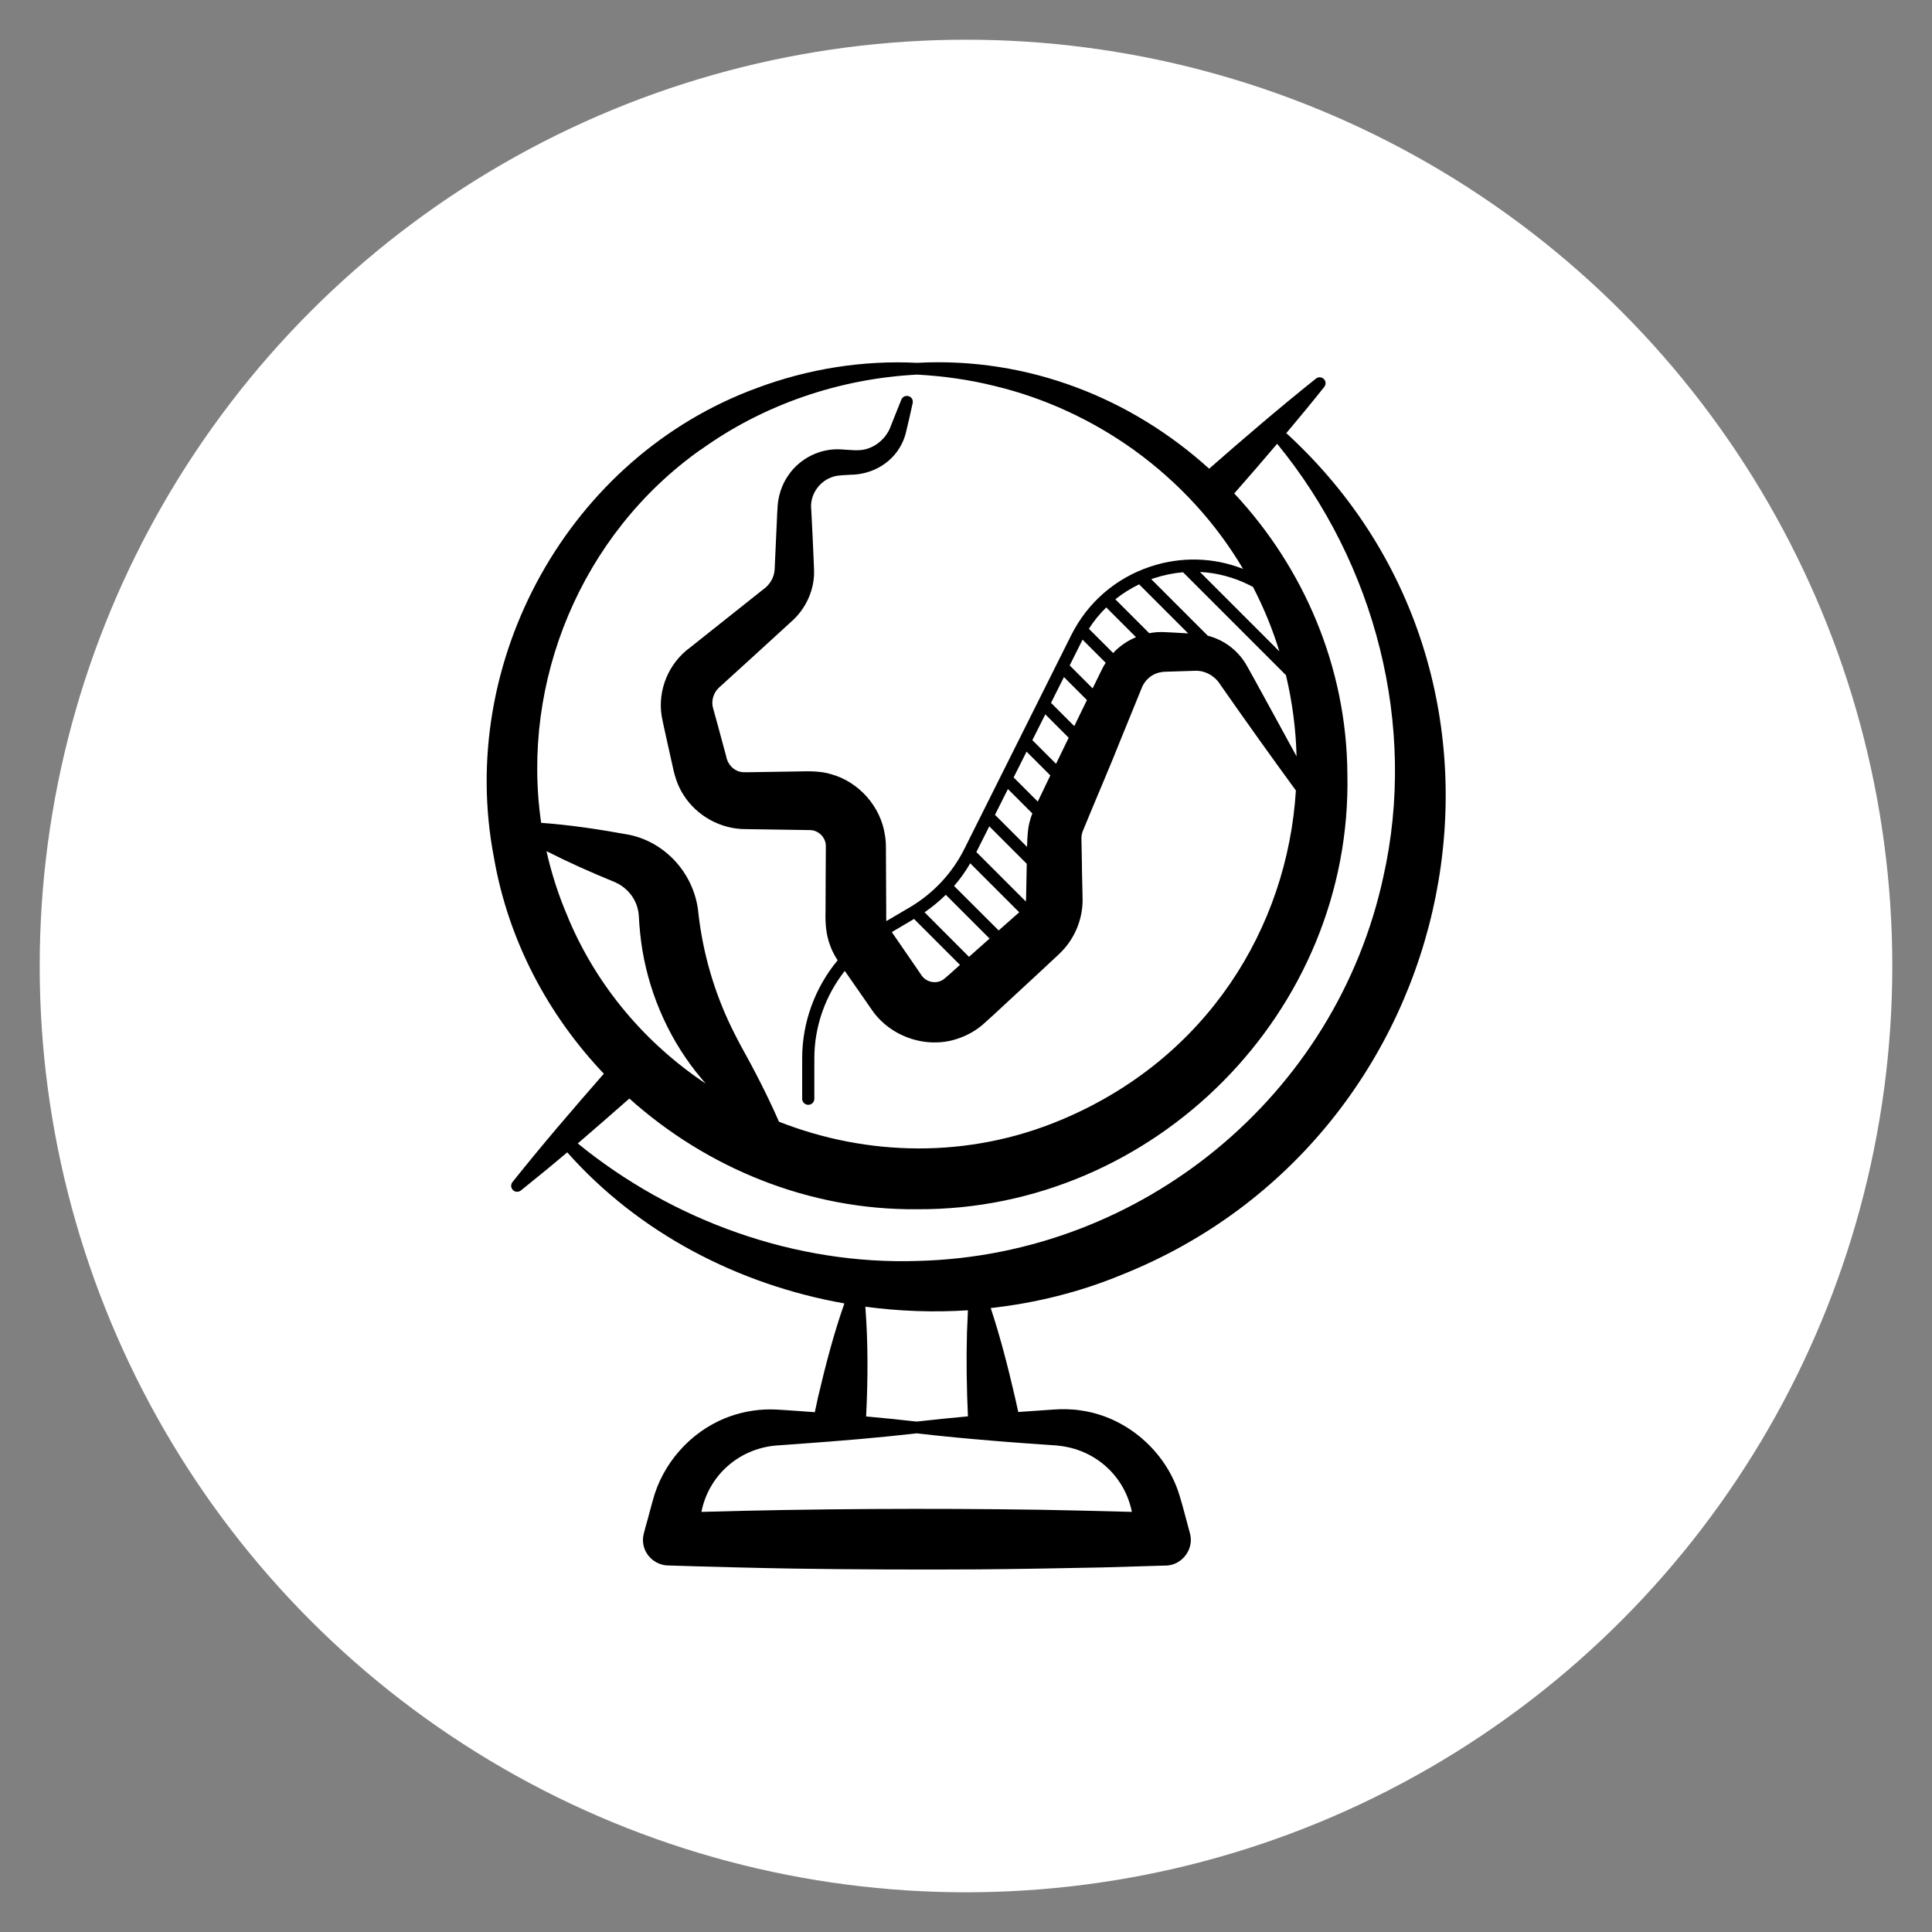 <svg viewBox="0 0 200 200" xmlns="http://www.w3.org/2000/svg" data-name="Layer 1" id="Layer_1">
  <rect x="0" y="0" width="200" height="200" fill="#808080" stroke="none"/>
  <defs>
    <style>
      .cls-1, .cls-2 {
        stroke-width: 0px;
      }

      .cls-2 {
        fill: #fff;
      }
    </style>
  </defs>
  <circle r="95.89" cy="100" cx="100" class="cls-2"></circle>
  <path d="M133.13,44.87c1.34-1.59,2.66-3.19,3.96-4.82.17-.22.18-.54,0-.76-.21-.27-.6-.31-.86-.1-3.77,3.01-7.43,6.15-11.06,9.33-8.03-7.28-18.72-11.58-30.22-10.96,0,0-.02,0-.02,0-5.6-.28-11.26.62-16.53,2.59-19.5,7.12-31.2,28.31-27.26,48.67,1.49,8.55,5.59,16.25,11.37,22.33-3.22,3.68-6.41,7.39-9.46,11.22-.18.22-.18.54,0,.77.21.27.6.31.87.1,1.62-1.3,3.22-2.61,4.8-3.95,7.42,8.37,17.73,13.7,28.69,15.64-1.12,3.18-1.96,6.44-2.73,9.72-.11.5-.22,1.02-.33,1.54-.5-.04-1-.08-1.51-.11-.72-.04-2.43-.19-3.12-.18-1.59,0-3.2.32-4.68.92-3.62,1.48-6.45,4.69-7.46,8.49-.11.37-.29,1.1-.4,1.47-.08.41-.66,2.17-.62,2.55-.05,1.53,1.22,2.77,2.75,2.73,3.18.11,9.62.27,12.8.32,5.7.09,13.5.12,19.2.08,3.19-.02,9.6-.13,12.8-.2l6.4-.19h.2c1.68-.05,2.93-1.73,2.47-3.35-.33-1.18-.74-2.85-1.11-4.02-1.41-4.52-5.5-8.04-10.18-8.69-.94-.15-1.94-.16-2.89-.09-1.2.08-2.4.17-3.59.25-.11-.51-.22-1.02-.34-1.53-.72-3.11-1.51-6.2-2.51-9.23,4.65-.52,9.23-1.65,13.57-3.45,35.57-14.19,45.38-61.16,17.03-87.12h0ZM72.54,46.56c6.5-4.69,14.37-7.37,22.39-7.78,0,0,.01,0,.02,0,2.71.15,5.38.52,7.99,1.17,5.19,1.24,10.1,3.52,14.42,6.61,4.82,3.48,8.58,7.7,11.32,12.33-3.06-1.2-6.42-1.29-9.58-.24-3.6,1.19-6.52,3.72-8.21,7.11l-11.05,22.1c-1.26,2.53-3.22,4.62-5.65,6.06l-2.43,1.43c0-.06-.02-.11-.02-.17v-.91c0-1.11-.02-5.5-.03-6.55,0-.39-.03-.86-.1-1.25-.42-2.98-2.72-5.56-5.62-6.34-1.05-.32-2.28-.3-3.37-.27l-5.11.08c-.07,0-.37,0-.42,0-.98.03-1.75-.71-1.92-1.66-.1-.42-.72-2.61-.83-3.08l-.34-1.23-.17-.61c-.24-.76.01-1.63.59-2.17,2.09-1.9,5.35-4.86,7.43-6.78,1.57-1.34,2.5-3.38,2.42-5.43,0-.1-.05-1.29-.06-1.44-.04-.81-.13-3.06-.18-3.83-.01-.2-.04-.77-.05-.96-.18-1.54.87-3.03,2.37-3.43.5-.14,1.14-.13,1.65-.17,2.41-.02,4.59-1.34,5.52-3.57.08-.18.19-.53.24-.72.26-1.05.49-2.08.72-3.13.15-.76-.89-1.03-1.17-.37-.4.97-.79,1.99-1.18,2.96-.46,1.08-1.47,1.95-2.6,2.2-.5.12-1.02.1-1.53.06-.19-.01-.78-.04-.96-.06-2.1-.13-4.19.9-5.39,2.62-.75,1.04-1.14,2.32-1.17,3.6l-.02.32-.03.64c-.07,1.5-.17,3.77-.24,5.27-.05.84-.53,1.6-1.21,2.07-.32.27-1.17.91-1.5,1.19-1.3,1.03-4.75,3.78-6,4.77-2.24,1.61-3.43,4.41-2.98,7.15.04.27.18.86.23,1.12.17.79.65,2.93.83,3.74.23,1.14.54,2.28,1.19,3.27,1.36,2.18,3.87,3.56,6.44,3.55,1.17.02,5.56.08,6.68.1.9.02,1.66.82,1.62,1.71,0,.06,0,.18,0,.24,0,.88-.04,5.38-.03,6.38-.04,1.21.03,2.46.47,3.6.18.53.46,1.05.78,1.55-2.33,2.81-3.67,6.4-3.67,10.15v4.18c0,.35.28.63.63.63s.63-.28.63-.63v-4.18c0-3.32,1.15-6.51,3.15-9.05.06.08.11.16.17.24l1.46,2.1c.26.38.91,1.3,1.16,1.67,1.98,2.91,5.93,4.18,9.21,2.89.83-.31,1.6-.76,2.27-1.33.2-.16,2.01-1.82,2.22-2.03l3.75-3.47c.28-.28,1.98-1.82,2.22-2.09,1.39-1.43,2.18-3.41,2.16-5.39,0-.72-.08-2.95-.07-3.68l-.05-2.55c-.02-.36.07-.71.22-1.03,1.18-2.89,2.9-6.87,4.03-9.74l1.93-4.73c.3-.91,1.07-1.62,2.03-1.78.13-.03.26-.04.39-.05.91-.03,2.22-.07,3.14-.1,1.01-.05,2.02.49,2.58,1.35l.18.26c2.45,3.51,5.11,7.24,7.7,10.78-.88,14.18-9.18,27.79-24.35,34.12-9.58,4.01-20.02,3.76-29.16.17-1.2-2.74-2.58-5.41-4.03-8.01-.31-.59-.65-1.24-.94-1.85-1.77-3.68-2.91-7.64-3.37-11.7-.35-3.94-3.27-7.33-7.15-8.14-3.02-.55-6.06-1.02-9.13-1.24-2.12-14.6,4.12-29.85,16.51-38.63h0ZM95.71,94.44c.79-.54,1.52-1.15,2.2-1.81l4.53,4.53c-.78.69-1.54,1.37-2.13,1.89l-4.6-4.61ZM99.37,99.89c-.64.58-1.73,1.58-1.89,1.61-.7.37-1.64.13-2.08-.53l-.02-.03-.05-.07-.36-.53c-.73-1.06-1.84-2.68-2.65-3.85l2.3-1.36,4.75,4.75ZM98.77,91.71c.63-.72,1.18-1.51,1.67-2.34l5.07,5.07c-.49.43-1.28,1.13-2.13,1.88l-4.62-4.61ZM101.07,88.21l1.34-2.67,3.88,3.88h0s-.05,2.56-.05,2.56c0,.19-.02.78-.02.96,0,.13-.01.25-.03.38l-5.11-5.11ZM103,84.35l1.34-2.67,2.53,2.53c-.09.22-.17.45-.23.68-.24.74-.3,1.79-.32,2.78l-3.32-3.32ZM104.93,80.48l1.34-2.67,2.46,2.46c-.45.94-.9,1.86-1.3,2.71l-2.49-2.49ZM106.87,76.62l1.34-2.67,2.42,2.42c-.42.87-.87,1.79-1.31,2.7l-2.44-2.44ZM108.8,72.76l1.34-2.67,2.38,2.38c-.44.89-.8,1.64-.8,1.64-.16.34-.34.69-.51,1.06l-2.4-2.4ZM110.73,68.89l1.28-2.56s.04-.07.06-.11l2.39,2.39c-.16.24-.3.49-.42.75l-.07.14s-.4.82-.86,1.76l-2.37-2.37ZM112.72,65.09c.52-.81,1.12-1.55,1.8-2.21l3.08,3.08c-.89.37-1.71.93-2.37,1.64l-2.52-2.52ZM115.46,62.04c.75-.61,1.58-1.12,2.46-1.55l5.08,5.08c-.17-.01-.34-.02-.5-.03-.53-.03-1.35-.08-1.91-.1-.54-.03-1.09,0-1.62.11l-3.51-3.51ZM119.18,59.96c.1-.04.2-.08.31-.11.98-.32,1.98-.53,2.98-.61l10.65,10.65c.66,2.77,1.03,5.59,1.1,8.41-1.45-2.67-2.93-5.36-4.32-7.9-.2-.35-.56-1.01-.78-1.4-.76-1.4-2.02-2.49-3.54-3.02-.17-.07-.35-.12-.55-.17l-5.85-5.85ZM124.23,59.21c1.76.09,3.5.55,5.13,1.37l.35.18c1.12,2.16,2.03,4.39,2.73,6.67l-8.21-8.21ZM58.84,95.06c-.99-2.27-1.74-4.59-2.27-6.95,2.28,1.16,4.61,2.2,6.97,3.16l.17.07.04.02.03.02.05.03.21.1c1.27.73,2.01,1.96,2.09,3.31.06,1.19.18,2.37.37,3.54.82,4.89,2.95,9.57,6.16,13.35.13.15.26.31.39.46-6.14-4.1-11.19-9.93-14.22-17.11h0ZM59.81,118.37c1.79-1.54,3.57-3.09,5.34-4.65,8.04,7.21,18.64,11.57,29.79,11.46,24.59.14,45.08-20.47,44.54-45.09-.08-11.09-4.55-21.35-11.71-29.01,1.49-1.7,2.98-3.41,4.44-5.14,10.17,12.41,14.52,29.17,10.99,44.84-4.92,22.67-24.98,39.15-48.14,39.75-12.68.44-25.41-4.13-35.26-12.17h0ZM109.46,149.65c3.89.34,6.97,3.14,7.71,6.86-3.23-.09-7.19-.18-9.48-.22-11.37-.17-23.57-.11-35.08.22.74-3.73,3.82-6.53,7.72-6.87.25-.03,2.24-.15,2.5-.18,4.02-.29,8.04-.62,12.05-1.08,0,0,.01,0,.02,0,2.68.31,5.36.56,8.05.78,2.11.18,4.4.33,6.52.48ZM100.21,146.62c-1.77.16-3.54.34-5.31.54,0,0-.01,0-.02,0-1.74-.2-3.48-.37-5.22-.53.19-3.79.21-7.58-.08-11.36,3.51.47,7.08.6,10.62.37-.04.78-.07,1.55-.1,2.32-.08,2.88-.03,5.78.1,8.66Z" class="cls-1"></path>
</svg>